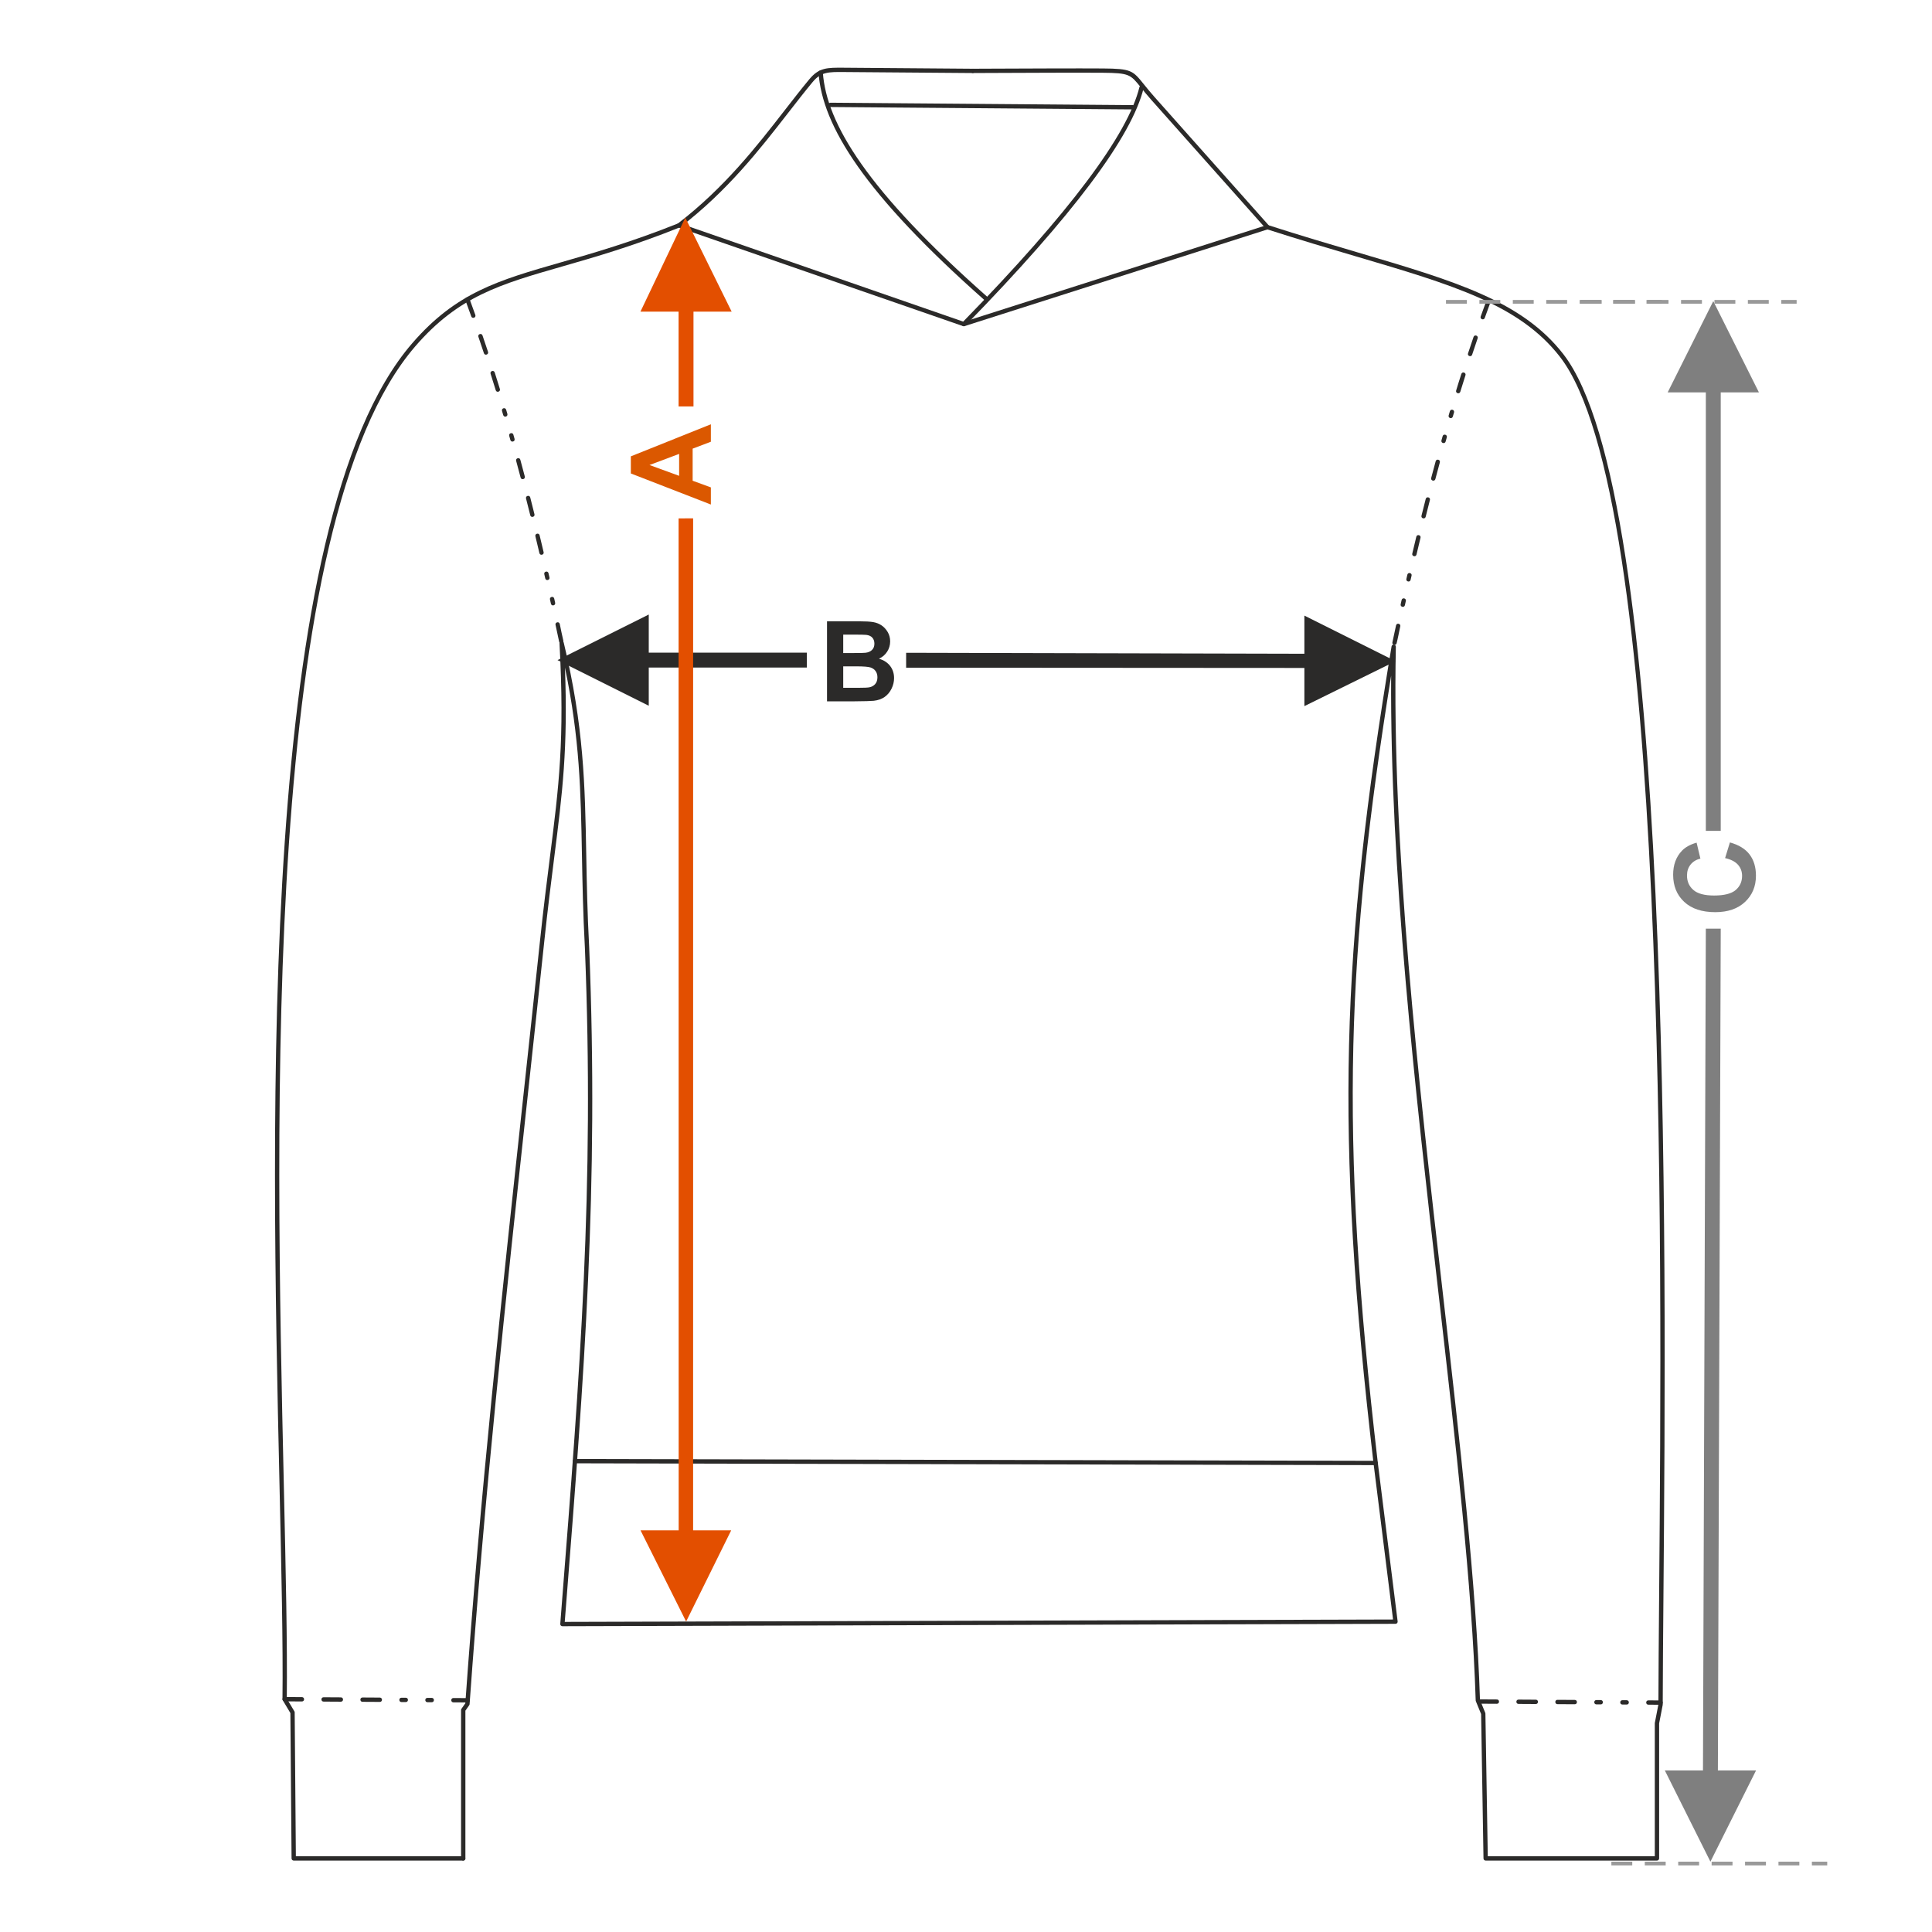 <?xml version="1.0" encoding="UTF-8"?>
<!DOCTYPE svg PUBLIC "-//W3C//DTD SVG 1.1//EN" "http://www.w3.org/Graphics/SVG/1.1/DTD/svg11.dtd">
<!-- Creator: CorelDRAW 2017 -->
<svg xmlns="http://www.w3.org/2000/svg" xml:space="preserve" width="1000px" height="1000px" version="1.1" style="shape-rendering:geometricPrecision; text-rendering:geometricPrecision; image-rendering:optimizeQuality; fill-rule:evenodd; clip-rule:evenodd"
viewBox="0 0 1000 1000"
 xmlns:xlink="http://www.w3.org/1999/xlink">
 <defs>
  <style type="text/css">
   <![CDATA[
    .fil1 {fill:none}
    .fil4 {fill:#2B2A29;fill-rule:nonzero}
    .fil0 {fill:#2B2A29;fill-rule:nonzero}
    .fil2 {fill:#7F7F7F;fill-rule:nonzero}
    .fil3 {fill:#999999;fill-rule:nonzero}
    .fil5 {fill:#DB5800;fill-rule:nonzero}
    .fil6 {fill:#E34F00;fill-rule:nonzero}
   ]]>
  </style>
 </defs>
 <g id="Ebene_x0020_1">
  <path class="fil0" d="M428.062 321.587l16.562 0c3.288,0 5.727,0.136 7.337,0.405 1.62,0.28 3.056,0.849 4.329,1.707 1.272,0.868 2.333,2.014 3.182,3.451 0.848,1.436 1.272,3.056 1.272,4.839 0,1.929 -0.52,3.712 -1.562,5.323 -1.041,1.619 -2.458,2.824 -4.242,3.633 2.517,0.743 4.444,1.996 5.804,3.771 1.35,1.774 2.024,3.855 2.024,6.256 0,1.89 -0.433,3.721 -1.311,5.505 -0.877,1.783 -2.073,3.21 -3.596,4.28 -1.513,1.061 -3.384,1.717 -5.611,1.967 -1.388,0.145 -4.752,0.241 -10.084,0.28l-14.104 0 0 -41.417zm8.388 6.884l0 9.544 5.475 0c3.249,0 5.273,-0.048 6.064,-0.144 1.427,-0.164 2.555,-0.656 3.375,-1.476 0.819,-0.819 1.224,-1.889 1.224,-3.22 0,-1.282 -0.357,-2.313 -1.061,-3.114 -0.703,-0.8 -1.755,-1.282 -3.143,-1.446 -0.829,-0.096 -3.21,-0.144 -7.134,-0.144l-4.8 0zm0 16.427l0 11.106 7.751 0c3.008,0 4.926,-0.086 5.736,-0.25 1.243,-0.231 2.256,-0.781 3.036,-1.658 0.781,-0.888 1.177,-2.054 1.177,-3.529 0,-1.253 -0.299,-2.304 -0.907,-3.171 -0.597,-0.868 -1.475,-1.505 -2.612,-1.899 -1.138,-0.396 -3.615,-0.599 -7.423,-0.599l-6.758 0z"/>
  <rect class="fil1" x="-0.001" y="-0.001" width="1000.002" height="1000.002"/>
  <polygon class="fil0" points="675.146,338.379 469.013,337.882 469.013,345.595 675.146,345.727 675.146,365.487 722.362,342.236 675.146,318.635 "/>
  <polygon class="fil0" points="288.582,341.676 335.797,318.076 335.797,337.82 417.625,337.82 417.625,345.532 335.797,345.532 335.797,365.292 "/>
  <polygon class="fil2" points="882.938,203.087 882.938,430.061 890.65,430.061 890.65,203.087 910.409,203.087 886.794,155.87 863.193,203.087 "/>
  <path class="fil2" d="M892.909 444.141l2.488 -8.099c4.56,1.244 7.944,3.317 10.161,6.209 2.208,2.892 3.317,6.556 3.317,11 0,5.505 -1.881,10.026 -5.641,13.574 -3.759,3.538 -8.898,5.312 -15.425,5.312 -6.893,0 -12.253,-1.784 -16.071,-5.341 -3.818,-3.557 -5.726,-8.243 -5.726,-14.046 0,-5.071 1.504,-9.188 4.502,-12.35 1.774,-1.89 4.319,-3.297 7.645,-4.242l1.967 8.272c-2.14,0.491 -3.837,1.513 -5.081,3.065 -1.244,1.562 -1.861,3.452 -1.861,5.669 0,3.075 1.099,5.573 3.307,7.482 2.199,1.918 5.766,2.872 10.702,2.872 5.225,0 8.956,-0.944 11.173,-2.824 2.227,-1.89 3.335,-4.339 3.335,-7.356 0,-2.227 -0.704,-4.146 -2.12,-5.746 -1.417,-1.601 -3.635,-2.757 -6.672,-3.451z"/>
  <polygon class="fil2" points="885.313,963.596 861.713,916.379 881.457,916.379 882.938,480.654 890.65,480.654 889.17,916.379 908.929,916.379 "/>
  <path class="fil3" d="M945.767 963.596l-7.938 0 0 1.928 7.938 0 0 -1.928zm-14.425 0l0 1.928 -10.811 0 0 -1.928 10.811 0zm-17.297 0l0 1.928 -10.811 0 0 -1.928 10.811 0zm-17.297 0l0 1.928 -10.811 0 0 -1.928 10.811 0zm-17.298 0l0 1.928 -10.811 0 0 -1.928 10.811 0zm-17.297 0l0 1.928 -10.812 0 0 -1.928 10.812 0zm-17.298 0l0 1.928 -10.811 0 0 -1.928 10.811 0z"/>
  <path class="fil4" d="M503.599 37.806c-0.616,0.001 -1.119,-0.496 -1.12,-1.112 -0.002,-0.616 0.496,-1.118 1.112,-1.12l10.874 -0.046c17.833,-0.076 43.925,-0.189 56.287,-0.095 14.824,0.114 15.534,0.998 21.4,8.304 1.391,1.732 3.09,3.848 5.41,6.455l59.115 66.421c16.417,5.294 31.645,9.783 45.671,13.917 50.452,14.871 85.416,25.177 106.842,52.792 56.543,72.881 53.344,457.785 51.811,642.356 -0.183,22.023 -0.343,41.194 -0.374,56.624 0,0.072 -0.007,0.142 -0.02,0.21l-1.843 9.533 0 69.875c0,0.619 -0.501,1.12 -1.119,1.12l-88.669 0c-0.618,0 -1.12,-0.501 -1.12,-1.12l-1.236 -74.726 -2.72 -6.649c-0.052,-0.126 -0.078,-0.256 -0.082,-0.385 -1.878,-59.089 -10.273,-132.35 -19.215,-210.401 -12.096,-105.567 -25.196,-219.898 -24.548,-320.024 -11.58,72.011 -18.104,130.887 -19.562,191.223 -1.557,64.416 2.66,130.541 12.659,216.14l10.269 82.135c0.075,0.612 -0.362,1.171 -0.976,1.246 -0.075,0.01 -0.149,0.011 -0.222,0.005l-431.12 1.245c-0.617,0 -1.116,-0.5 -1.116,-1.116l0.716 -9.194c9.51,-120.928 17.031,-216.545 12.04,-340.754 -0.973,-17.945 -1.262,-33.645 -1.532,-48.34 -0.596,-32.475 -1.105,-60.031 -8.794,-96.763 1.591,41.835 -1.316,64.811 -5.572,98.43 -1.578,12.465 -3.345,26.402 -5.141,43.402 -2.845,26.923 -5.711,53.427 -8.572,79.886 -11.283,104.334 -22.491,207.972 -30.07,314.79 -0.017,0.242 -0.11,0.46 -0.253,0.633l-1.92 2.744 0 76.473c0,0.619 -0.502,1.12 -1.121,1.12 -0.618,0 -1.12,-0.501 -1.12,-1.12l0 -76.817c0.005,-0.221 0.07,-0.444 0.206,-0.639l1.998 -2.854c7.577,-106.688 18.78,-210.281 30.058,-314.566 2.883,-26.661 5.772,-53.372 8.572,-79.877 1.789,-16.926 3.563,-30.93 5.148,-43.454 4.652,-36.749 7.689,-60.731 4.963,-110.765 -0.025,-0.527 0.326,-1.015 0.858,-1.142 0.598,-0.142 1.201,0.228 1.342,0.827 10.432,43.412 10.985,73.495 11.649,109.657 0.27,14.637 0.558,30.275 1.532,48.26l0 0.015c4.999,124.389 -2.524,220.047 -12.039,341.03l-0.622 7.898 428.729 -1.237 -10.111 -80.895c-10.01,-85.684 -14.23,-151.903 -12.67,-216.456 1.561,-64.548 8.902,-127.396 22.012,-206.345 0.087,-0.541 0.561,-0.948 1.124,-0.937 0.616,0.011 1.106,0.522 1.094,1.137 -2.17,103.423 11.635,223.916 24.334,334.744 8.935,77.989 17.324,151.193 19.216,210.389l2.7 6.597c0.066,0.14 0.104,0.296 0.107,0.462l1.226 73.849 86.45 0 0 -68.854c0.002,-0.07 0.009,-0.139 0.022,-0.21l1.849 -9.555c0.032,-15.433 0.192,-34.559 0.374,-56.522 1.532,-184.32 4.726,-568.698 -51.346,-640.972 -20.98,-27.041 -55.66,-37.263 -105.705,-52.015 -14.077,-4.148 -29.366,-8.654 -45.956,-14.01 -0.208,-0.053 -0.403,-0.167 -0.556,-0.339l-59.315 -66.644c-2.327,-2.615 -4.062,-4.776 -5.481,-6.543 -5.276,-6.572 -5.915,-7.367 -19.666,-7.472 -12.357,-0.094 -38.442,0.019 -56.271,0.096l-10.874 0.045z"/>
  <path class="fil4" d="M239.768 960.801c0.619,0 1.121,0.501 1.121,1.119 0,0.619 -0.502,1.12 -1.121,1.12l-87.734 0c-0.619,0 -1.12,-0.501 -1.12,-1.12l-0.615 -75.26 -3.933 -6.585c-0.115,-0.192 -0.165,-0.406 -0.157,-0.615 0.327,-28.376 -0.535,-66.497 -1.528,-110.477 -4.363,-193.003 -11.274,-498.741 68.613,-591.231 22.794,-26.391 44.603,-32.653 77.167,-42.004 16.755,-4.812 36.381,-10.448 60.438,-20.081 24.209,-18.626 40.765,-39.931 55.289,-58.622 4.35,-5.598 8.52,-10.964 12.676,-15.976 5.073,-6.117 9.188,-6.085 17.956,-6.016l66.779 0.521c0.616,0.002 1.114,0.504 1.112,1.12 -0.002,0.616 -0.504,1.113 -1.12,1.112l-66.789 -0.522c-8.042,-0.063 -11.816,-0.092 -16.214,5.211 -4.118,4.967 -8.285,10.329 -12.632,15.924 -14.621,18.815 -31.288,40.265 -55.789,59.092 -0.086,0.07 -0.184,0.129 -0.292,0.173 -24.264,9.725 -43.977,15.386 -60.801,20.217 -32.183,9.241 -53.737,15.431 -76.092,41.313 -79.324,91.838 -72.424,397.053 -68.07,589.726 0.991,43.846 1.85,81.872 1.532,110.259l3.926 6.574c0.099,0.165 0.156,0.358 0.158,0.565l0.612 74.463 86.628 0z"/>
  <path class="fil4" d="M423.67 37.655c-0.043,-0.616 0.421,-1.151 1.038,-1.194 0.616,-0.044 1.151,0.42 1.194,1.037 0.961,13.315 6.727,28.617 19.993,47.449 13.35,18.948 34.261,41.427 65.45,68.978 0.461,0.409 0.504,1.115 0.096,1.576 -0.408,0.461 -1.114,0.504 -1.576,0.096 -31.333,-27.679 -52.358,-50.286 -65.799,-69.365 -13.524,-19.196 -19.407,-34.873 -20.396,-48.577z"/>
  <path class="fil4" d="M589.758 45.122c0.148,-0.598 0.753,-0.964 1.352,-0.818 0.599,0.147 0.965,0.754 0.818,1.352 -3.038,12.353 -12.011,28.777 -27.835,49.827 -15.023,19.983 -36.24,44.174 -64.436,73.048 -0.43,0.442 -1.138,0.451 -1.58,0.021 -0.442,-0.43 -0.452,-1.138 -0.022,-1.579 28.14,-28.817 49.295,-52.933 64.253,-72.83 15.635,-20.797 24.483,-36.952 27.45,-49.021z"/>
  <path class="fil4" d="M242.978 154.592c-0.439,-1.316 -2.596,-0.708 -2.101,0.775 1.03,2.799 2.049,5.603 3.05,8.413 0.448,1.344 2.595,0.703 2.11,-0.754 -1.004,-2.817 -2.025,-5.627 -3.059,-8.434zm46.437 177.594c0.358,1.433 2.436,1.005 2.192,-0.459 -0.707,-2.829 -1.257,-5.899 -1.877,-8.772 -0.379,-1.52 -2.525,-0.873 -2.189,0.472 0.63,2.918 1.256,5.838 1.874,8.759zm-4.26 -19.697c0.376,1.507 2.527,0.876 2.187,-0.483l-0.483 -2.188c-0.377,-1.504 -2.528,-0.876 -2.188,0.486l0.484 2.185zm-2.936 -13.107c0.372,1.489 2.528,0.878 2.185,-0.498l-0.5 -2.185c-0.37,-1.487 -2.527,-0.88 -2.183,0.499l0.498 2.184zm-3.026 -13.087c0.367,1.468 2.529,0.882 2.18,-0.513 -0.683,-2.911 -1.375,-5.818 -2.075,-8.723 -0.363,-1.454 -2.53,-0.885 -2.177,0.526 0.702,2.9 1.39,5.805 2.072,8.71zm-4.731 -19.584c0.359,1.437 2.531,0.889 2.174,-0.539 -0.717,-2.902 -1.451,-5.799 -2.187,-8.697 -0.354,-1.416 -2.532,-0.89 -2.171,0.554 0.737,2.892 1.467,5.786 2.184,8.682zm-4.991 -19.515c0.349,1.398 2.532,0.895 2.166,-0.57 -0.757,-2.892 -1.532,-5.783 -2.318,-8.666 -0.344,-1.376 -2.534,-0.9 -2.161,0.588 0.779,2.88 1.557,5.762 2.313,8.648zm-5.292 -19.434c0.338,1.353 2.535,0.905 2.157,-0.607 -0.196,-0.718 -0.399,-1.445 -0.61,-2.159 -0.336,-1.345 -2.533,-0.906 -2.154,0.612 0.192,0.719 0.411,1.435 0.607,2.154zm-3.711 -12.904c0.468,1.402 2.511,0.82 2.149,-0.632l-0.635 -2.151c-0.464,-1.396 -2.512,-0.82 -2.147,0.637l0.633 2.146zm-3.869 -12.855c0.486,1.459 2.587,0.681 2.14,-0.662 -0.878,-2.856 -1.771,-5.712 -2.68,-8.56 -0.478,-1.436 -2.589,-0.685 -2.134,0.68 0.904,2.843 1.797,5.69 2.674,8.542zm-6.127 -19.182c0.469,1.404 2.592,0.691 2.126,-0.706 -0.942,-2.838 -1.891,-5.674 -2.862,-8.501 -0.46,-1.381 -2.592,-0.692 -2.119,0.725 0.967,2.822 1.916,5.65 2.855,8.482z"/>
  <path class="fil4" d="M771.566 156.145c0.494,-1.483 -1.662,-2.092 -2.101,-0.775 -1.035,2.807 -2.052,5.618 -3.059,8.433 -0.486,1.458 1.661,2.099 2.109,0.755 1.004,-2.81 2.02,-5.613 3.051,-8.413zm-50.858 176.321c-0.313,1.253 1.639,2.014 2.168,0.557 0.722,-2.85 1.274,-5.95 1.904,-8.847 0.337,-1.348 -1.81,-1.992 -2.19,-0.475 -0.633,2.92 -1.262,5.841 -1.882,8.765zm4.281 -19.711c-0.341,1.363 1.811,1.989 2.188,0.486l0.485 -2.185c0.341,-1.364 -1.81,-1.989 -2.186,-0.489l-0.487 2.188zm2.955 -13.118c-0.344,1.378 1.813,1.985 2.185,0.5l0.5 -2.182c0.345,-1.383 -1.812,-1.984 -2.183,-0.503l-0.502 2.185zm3.048 -13.099c-0.35,1.399 1.814,1.982 2.18,0.516 0.686,-2.904 1.376,-5.809 2.084,-8.708 0.354,-1.413 -1.813,-1.978 -2.176,-0.527 -0.71,2.902 -1.402,5.811 -2.088,8.719zm4.764 -19.604c-0.358,1.433 1.815,1.976 2.174,0.544 0.716,-2.896 1.451,-5.791 2.195,-8.681 0.361,-1.446 -1.817,-1.968 -2.17,-0.556 -0.743,2.895 -1.481,5.792 -2.199,8.693zm5.024 -19.54c-0.368,1.47 1.816,1.967 2.164,0.574 0.764,-2.885 1.534,-5.769 2.323,-8.646 0.372,-1.49 -1.818,-1.965 -2.162,-0.589 -0.787,2.883 -1.56,5.771 -2.325,8.661zm5.317 -19.465c-0.378,1.514 1.819,1.961 2.157,0.608l0.609 -2.152c0.38,-1.519 -1.818,-1.958 -2.154,-0.613l-0.612 2.157zm3.726 -12.927c-0.364,1.453 1.681,2.035 2.148,0.634l0.636 -2.146c0.363,-1.459 -1.683,-2.033 -2.148,-0.638l-0.636 2.15zm3.883 -12.882c-0.447,1.343 1.653,2.12 2.14,0.661 0.878,-2.851 1.802,-5.692 2.675,-8.541 0.455,-1.365 -1.656,-2.115 -2.134,-0.68 -0.94,2.821 -1.805,5.716 -2.681,8.56zm6.142 -19.225c-0.465,1.395 1.657,2.109 2.126,0.704 0.935,-2.833 1.891,-5.659 2.853,-8.481 0.473,-1.419 -1.659,-2.105 -2.119,-0.726 -0.967,2.83 -1.923,5.663 -2.86,8.503z"/>
  <path class="fil4" d="M297.586 757.408c-0.615,0 -1.115,-0.499 -1.115,-1.115 0,-0.616 0.5,-1.116 1.115,-1.116l414.456 0.941c0.617,0 1.117,0.5 1.117,1.115 0,0.617 -0.5,1.117 -1.117,1.117l-414.456 -0.942z"/>
  <path class="fil4" d="M147.331 878.382c-1.493,0 -1.473,2.241 -0.013,2.241l8.959 0.052c1.493,0 1.474,-2.241 0.014,-2.241l-8.96 -0.052zm94.747 2.8c1.492,0 1.473,-2.24 0.012,-2.24l-7.4 -0.045c-1.492,0 -1.473,2.24 -0.012,2.24l7.4 0.045zm-18.6 -0.111c1.492,0 1.473,-2.24 0.012,-2.24l-2.24 -0.013c-1.492,0 -1.473,2.239 -0.013,2.239l2.241 0.014zm-13.441 -0.08c1.493,0 1.474,-2.24 0.013,-2.24l-2.24 -0.013c-1.492,0 -1.473,2.241 -0.013,2.241l2.24 0.012zm-13.44 -0.079c1.493,0 1.473,-2.24 0.013,-2.24l-8.96 -0.053c-1.493,0 -1.473,2.241 -0.013,2.241l8.96 0.052zm-20.161 -0.118c1.493,0 1.474,-2.241 0.014,-2.241l-8.96 -0.052c-1.493,0 -1.473,2.24 -0.013,2.24l8.959 0.053z"/>
  <path class="fil4" d="M765.832 879.589c-1.493,0 -1.473,2.24 -0.013,2.24l8.959 0.052c1.493,0 1.474,-2.239 0.014,-2.239l-8.96 -0.053zm93.674 2.793c1.493,0 1.474,-2.24 0.013,-2.24l-6.328 -0.038c-1.492,0 -1.473,2.239 -0.012,2.239l6.327 0.039zm-17.528 -0.105c1.493,0 1.474,-2.24 0.013,-2.24l-2.24 -0.013c-1.492,0 -1.473,2.24 -0.013,2.24l2.24 0.013zm-13.44 -0.08c1.493,0 1.474,-2.24 0.013,-2.24l-2.24 -0.012c-1.492,0 -1.473,2.24 -0.013,2.24l2.24 0.012zm-13.44 -0.078c1.493,0 1.473,-2.24 0.013,-2.24l-8.96 -0.053c-1.493,0 -1.473,2.24 -0.014,2.24l8.961 0.053zm-20.161 -0.119c1.493,0 1.474,-2.24 0.014,-2.24l-8.96 -0.053c-1.493,0 -1.473,2.24 -0.013,2.24l8.959 0.053z"/>
  <path class="fil4" d="M351.096 117.701c-0.582,-0.201 -0.892,-0.835 -0.692,-1.417 0.201,-0.583 0.836,-0.892 1.419,-0.692l147.048 50.985 156.834 -50.059c0.587,-0.186 1.214,0.139 1.399,0.725 0.186,0.587 -0.138,1.215 -0.726,1.4l-157.185 50.171c-0.221,0.071 -0.465,0.073 -0.7,-0.008l-147.397 -51.105z"/>
  <path class="fil4" d="M429.824 55.393c-0.616,-0.005 -1.112,-0.509 -1.107,-1.125 0.005,-0.616 0.509,-1.112 1.125,-1.107l156.647 1.245c0.617,0.004 1.112,0.508 1.107,1.124 -0.005,0.617 -0.508,1.112 -1.124,1.107l-156.648 -1.244z"/>
  <path class="fil5" d="M367.944 219.609l0 9.034 -9.428 3.576 0 16.611 9.428 3.442 0 8.869 -41.417 -16.08 0 -8.86 41.417 -16.592zm-16.428 15.329l-15.329 5.755 15.329 5.592 0 -11.347z"/>
  <polygon class="fil6" points="351.234,161.312 351.238,210.369 358.951,210.369 358.947,161.312 378.706,161.312 354.704,112.657 331.49,161.312 "/>
  <polygon class="fil6" points="355.137,839.316 331.537,792.1 351.281,792.1 351.238,268.309 358.762,268.303 358.753,792.1 378.466,792.1 "/>
  <path class="fil3" d="M860.162 155.26l-7.938 0 0 1.928 7.938 0 0 -1.928zm-14.424 0l0 1.928 -10.811 0 0 -1.928 10.811 0zm-17.298 0l0 1.928 -10.811 0 0 -1.928 10.811 0zm-17.297 0l0 1.928 -10.811 0 0 -1.928 10.811 0zm-17.298 0l0 1.928 -10.811 0 0 -1.928 10.811 0zm-17.297 0l0 1.928 -10.811 0 0 -1.928 10.811 0zm-17.298 0l0 1.928 -10.811 0 0 -1.928 10.811 0z"/>
  <path class="fil3" d="M929.935 155.26l-7.938 0 0 1.928 7.938 0 0 -1.928zm-14.425 0l0 1.928 -10.811 0 0 -1.928 10.811 0zm-17.298 0l0 1.928 -10.811 0 0 -1.928 10.811 0zm-17.296 0l0 1.928 -10.811 0 0 -1.928 10.811 0zm-17.298 0l0 1.928 -10.811 0 0 -1.928 10.811 0zm-17.298 0l0 1.928 -10.811 0 0 -1.928 10.811 0zm-17.297 0l0 1.928 -10.811 0 0 -1.928 10.811 0z"/>
 </g>
</svg>
